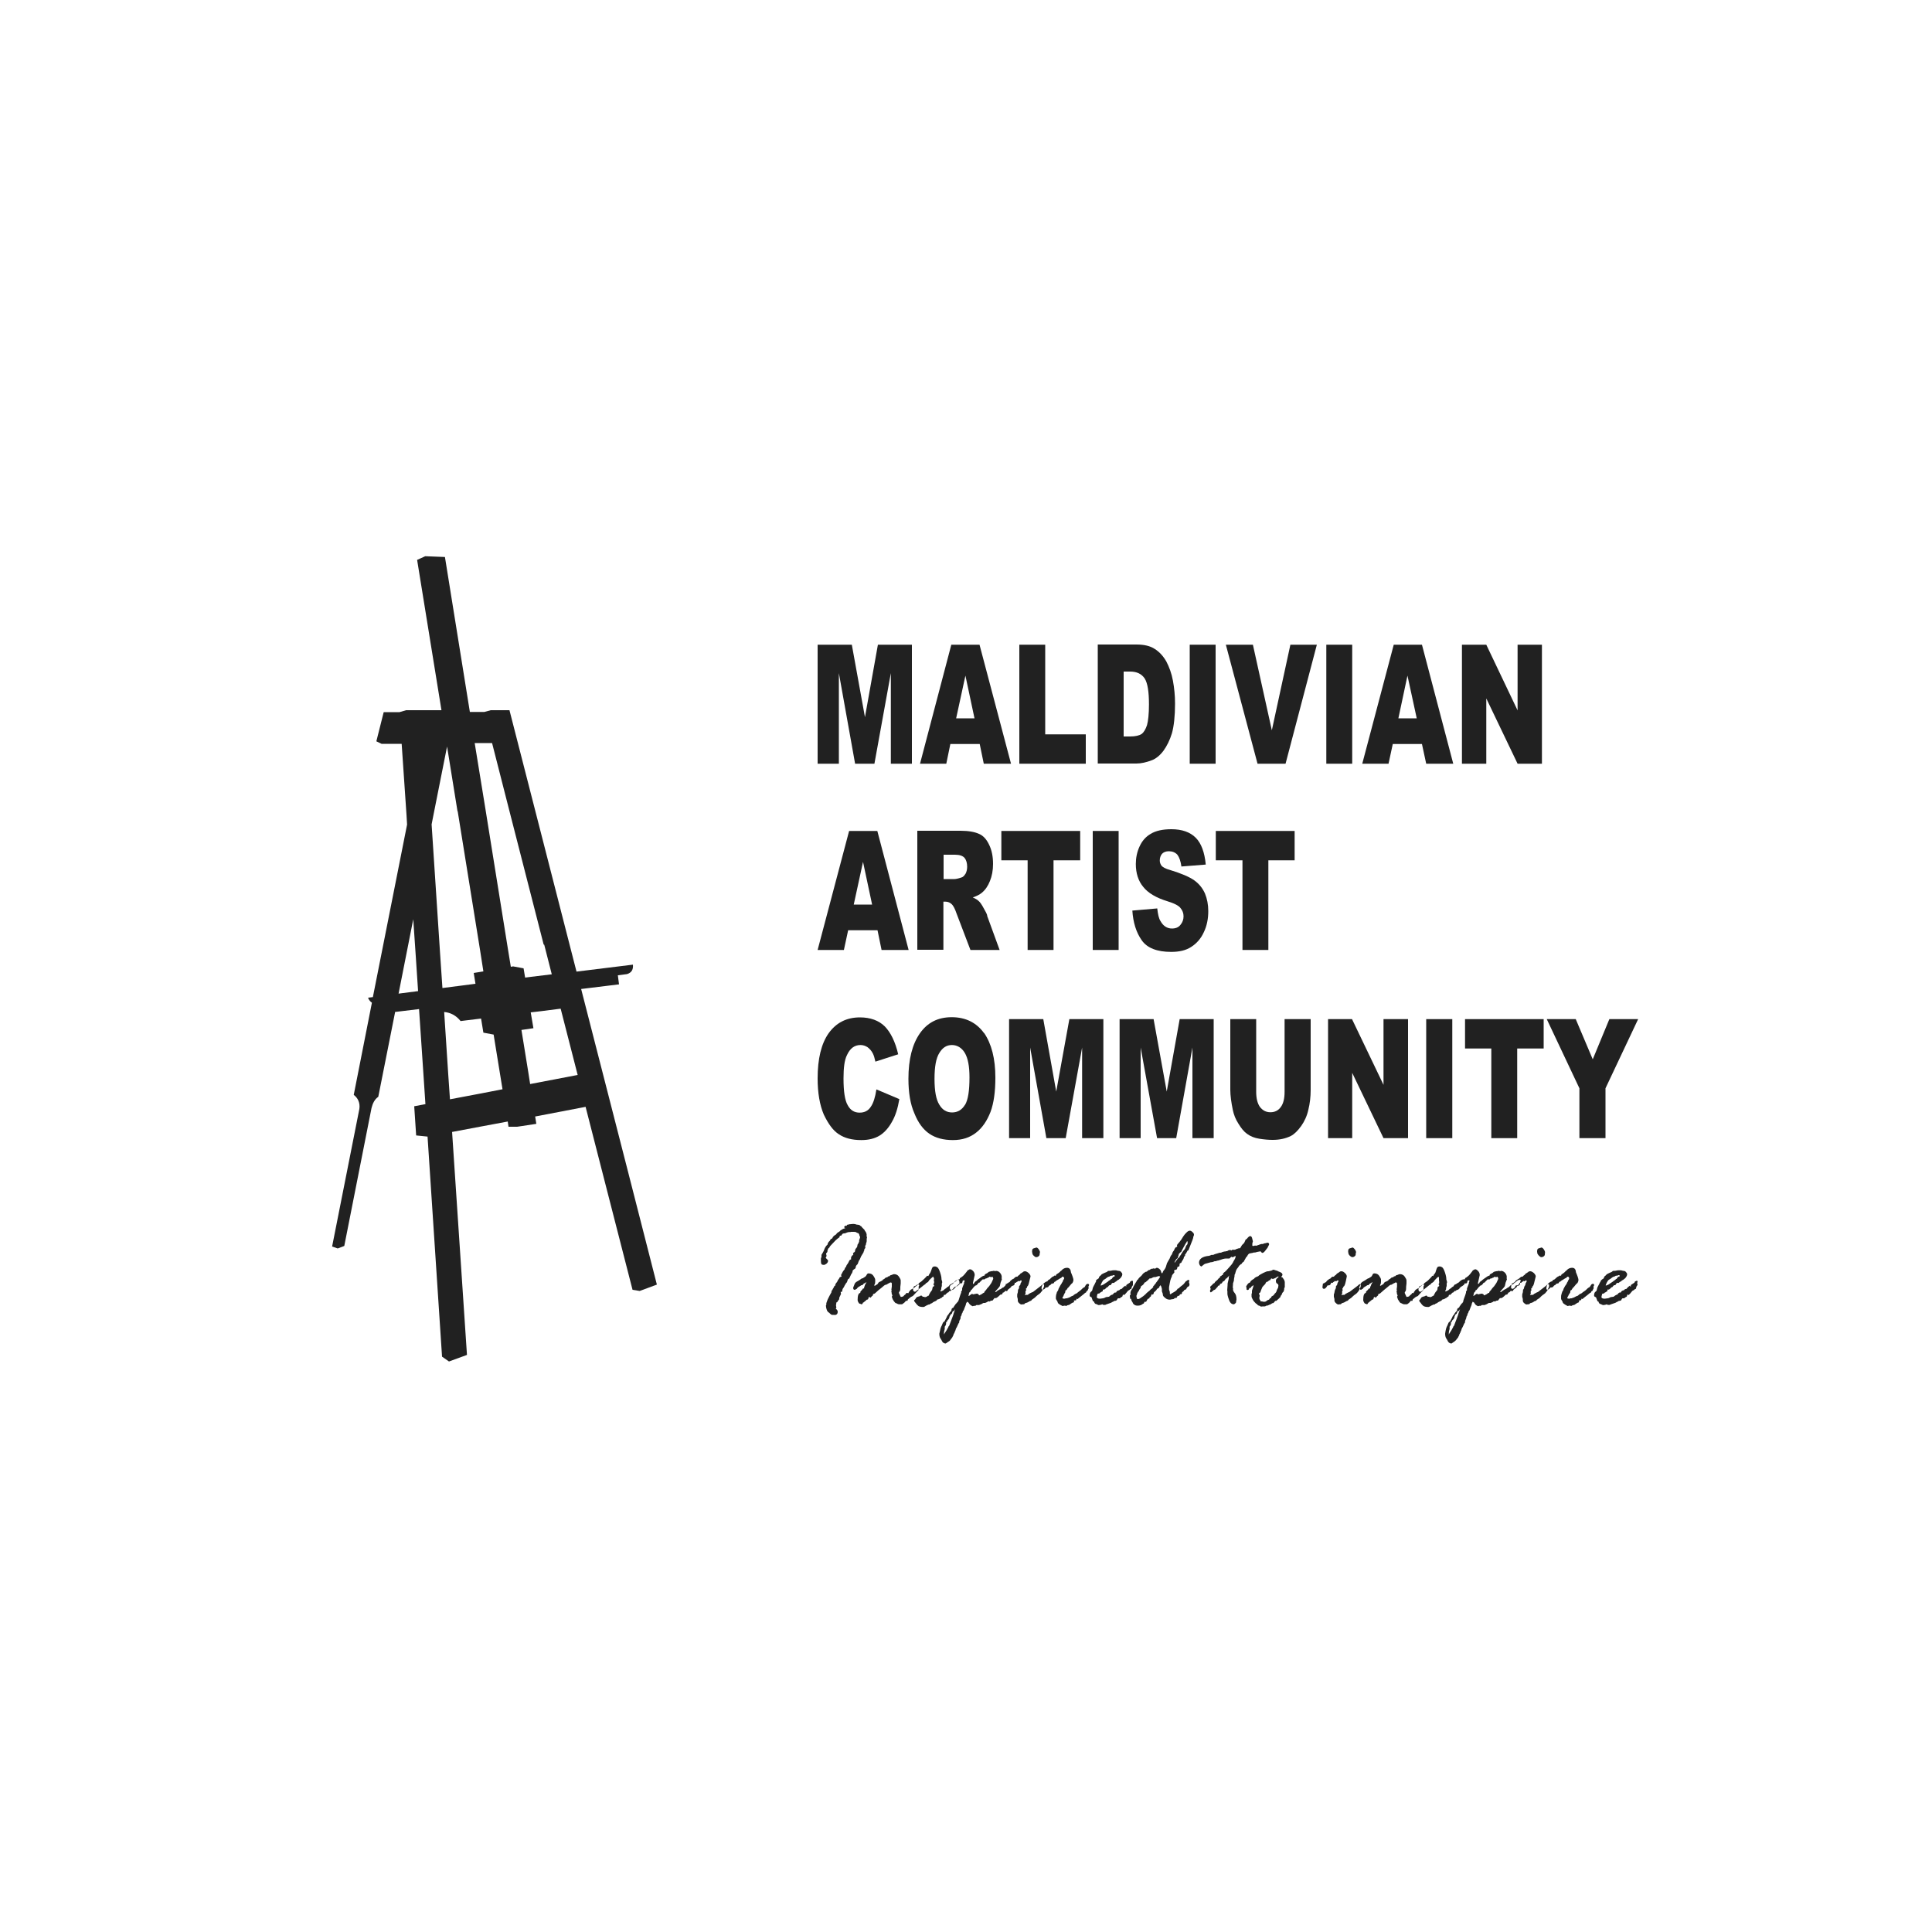 <?xml version="1.0" encoding="UTF-8"?>
<svg id="Layer_1" data-name="Layer 1" xmlns="http://www.w3.org/2000/svg" viewBox="0 0 100 100">
  <defs>
    <style>
      .cls-1 {
        fill-rule: evenodd;
      }

      .cls-1, .cls-2 {
        fill: #212121;
      }
    </style>
  </defs>
  <path class="cls-1" d="M23.69,41.99l1.16,7.2.17,1.09-.5.08.09.56-.77.1-.94.12-.12-1.77-.44-6.7.12-.61.68-3.42.54,3.35ZM28.17,48.9l.39,1.53-1.07.13-.31.04-.08-.48-.54-.1-.12.02-.16-.98-1.15-7.16-.56-3.44h.9l.86,3.37,1.81,7.06ZM25.87,55.52l.14.86-1.24.24-1.48.28-.09-1.3-.21-3.22c.33.03.62.18.85.47l.24-.03.82-.1.12.73.53.1.32,1.97ZM29.02,52.21l.88,3.43-2.46.47-.1-.64-.35-2.16.62-.09-.14-.82.52-.06,1.02-.13ZM20.44,52.38l1.25-.15.23,3.42.1,1.5-.58.11.1,1.51.59.06.75,11.39.36.25.93-.34-.77-11.54,1.54-.29,1.34-.25.04.27h.45s.99-.15.99-.15l-.06-.38,2.61-.5.99,3.86,1.44,5.61.37.06.89-.33-1.48-5.79-2.44-9.51,1.96-.24-.06-.47.47-.06c.27-.08.33-.27.31-.49l-2.92.36-.38-1.48-1.8-7.02-1.29-5.03h-.97l-.33.09h-.75l-1.29-8.02-1.02-.04-.42.19,1.26,7.78h-1.83l-.34.1h-.82l-.38,1.51.27.13h1.04l.25,3.67.03.51-1.77,8.93-.25.03c.04.11.11.2.2.26l-.94,4.77c.2.15.34.4.29.73l-1.41,7.12.29.1.34-.13,1.41-7.14c.06-.24.16-.45.35-.58l.87-4.38ZM20.63,51.43l.76-3.85.13,1.91.12,1.81-1.01.13Z"/>
  <polygon class="cls-1" points="80.06 52.75 81.56 52.75 82.44 54.83 83.3 52.75 84.79 52.75 83.1 56.33 83.1 58.91 81.75 58.91 81.75 56.33 80.06 52.75"/>
  <polygon class="cls-1" points="75.83 52.75 79.9 52.75 79.9 54.27 78.53 54.27 78.53 58.91 77.19 58.91 77.19 54.27 75.83 54.27 75.83 52.75"/>
  <rect class="cls-2" x="73.82" y="52.75" width="1.35" height="6.16"/>
  <polygon class="cls-1" points="68.74 52.75 69.98 52.75 71.61 56.15 71.61 52.75 72.88 52.75 72.88 58.91 71.61 58.91 69.99 55.53 69.99 58.91 68.74 58.91 68.74 52.75"/>
  <path class="cls-1" d="M66.5,52.75h1.34v3.66c0,.36-.04.71-.12,1.03-.07.32-.2.6-.37.84-.18.25-.35.42-.54.52-.27.13-.57.2-.94.2-.21,0-.44-.02-.69-.06-.25-.04-.45-.12-.63-.25-.17-.12-.31-.3-.45-.53-.15-.23-.24-.47-.29-.71-.08-.39-.13-.74-.13-1.04v-3.66h1.34v3.76c0,.33.06.59.19.78.14.18.31.28.55.28.22,0,.41-.09.54-.28.13-.18.19-.44.19-.78v-3.76Z"/>
  <polygon class="cls-1" points="57.95 52.75 59.71 52.75 60.39 56.5 61.06 52.75 62.82 52.75 62.82 58.91 61.72 58.91 61.72 54.22 60.88 58.91 59.89 58.91 59.04 54.22 59.04 58.91 57.95 58.91 57.95 52.75"/>
  <polygon class="cls-1" points="52.23 52.75 54 52.75 54.67 56.5 55.35 52.75 57.11 52.75 57.11 58.91 56.01 58.91 56.01 54.22 55.16 58.91 54.16 58.91 53.32 54.22 53.32 58.91 52.23 58.91 52.23 52.75"/>
  <path class="cls-1" d="M50.93,53.47c-.39-.54-.95-.82-1.67-.82s-1.26.28-1.65.84c-.39.56-.59,1.34-.59,2.35,0,.72.1,1.32.31,1.79.19.48.45.83.77,1.05.32.22.73.33,1.22.33s.88-.13,1.21-.39c.32-.25.56-.61.74-1.07.17-.46.25-1.05.25-1.77,0-.99-.2-1.75-.58-2.31ZM49.95,57.18c-.16.27-.39.4-.67.4s-.5-.13-.66-.4c-.17-.27-.25-.71-.25-1.34s.08-1.07.25-1.34c.17-.28.38-.41.65-.41s.51.14.67.41c.16.27.24.69.24,1.26,0,.69-.07,1.16-.23,1.43Z"/>
  <path class="cls-1" d="M45.37,56.39l1.18.5c-.08.47-.2.86-.38,1.17-.17.31-.38.55-.63.71-.26.16-.57.24-.96.24-.48,0-.86-.1-1.16-.3-.3-.19-.55-.54-.78-1.02-.21-.49-.32-1.12-.32-1.87,0-1.02.19-1.8.57-2.34.39-.54.92-.82,1.62-.82.54,0,.98.16,1.29.47.3.31.54.79.69,1.44l-1.18.38c-.04-.19-.08-.32-.13-.42-.07-.14-.17-.25-.28-.33-.11-.07-.23-.11-.36-.11-.31,0-.54.17-.7.52-.13.25-.18.66-.18,1.21,0,.68.07,1.14.22,1.39.14.26.35.38.61.38s.45-.1.58-.3c.14-.2.23-.5.29-.89Z"/>
  <polygon class="cls-1" points="62.93 43.01 67.01 43.01 67.01 44.53 65.65 44.53 65.65 49.17 64.31 49.17 64.31 44.53 62.93 44.53 62.93 43.01"/>
  <path class="cls-1" d="M58.63,47.13l1.27-.11c.03.3.08.52.17.66.14.25.34.38.59.38.19,0,.34-.06.44-.19.11-.13.16-.28.16-.44,0-.16-.05-.3-.15-.42-.09-.13-.32-.25-.68-.36-.59-.18-1.01-.43-1.26-.75-.25-.3-.38-.7-.38-1.18,0-.31.06-.62.19-.9.13-.29.32-.51.58-.66.26-.16.62-.24,1.07-.24.55,0,.97.15,1.26.44.29.29.46.76.52,1.39l-1.26.1c-.04-.28-.11-.48-.21-.61-.11-.12-.26-.18-.44-.18-.16,0-.28.05-.36.14-.07.09-.11.2-.11.34,0,.1.03.18.09.27.06.07.21.16.44.22.59.18,1.01.36,1.26.54.25.18.43.41.55.68.11.27.17.57.17.91,0,.39-.07.76-.23,1.09-.15.33-.37.58-.65.76-.27.18-.62.26-1.04.26-.73,0-1.25-.2-1.53-.61-.28-.4-.44-.91-.48-1.53Z"/>
  <rect class="cls-2" x="56.56" y="43.01" width="1.34" height="6.16"/>
  <polygon class="cls-1" points="51.83 43.01 55.91 43.01 55.91 44.53 54.53 44.53 54.53 49.17 53.19 49.17 53.19 44.53 51.83 44.53 51.83 43.01"/>
  <path class="cls-1" d="M51.1,47.38c-.03-.09-.09-.21-.19-.38-.09-.17-.17-.28-.21-.32-.07-.08-.19-.16-.35-.23.21-.07.36-.15.47-.24.19-.16.32-.36.42-.61.1-.25.16-.54.16-.88,0-.4-.07-.73-.21-1.01-.13-.27-.3-.46-.52-.55-.22-.1-.54-.16-.95-.16h-2.24v6.16h1.35v-2.49h.11c.13,0,.24.05.33.14.07.07.16.23.24.47l.72,1.89h1.51l-.65-1.78ZM49.97,45.23c-.06.1-.13.17-.21.19-.18.06-.3.08-.36.08h-.56v-1.26h.59c.24,0,.41.06.5.17.08.1.13.26.13.45,0,.14-.03.26-.08.36Z"/>
  <path class="cls-1" d="M45.42,43.01h-1.47l-1.63,6.16h1.36l.22-1.02h1.52l.21,1.02h1.4l-1.62-6.16ZM44.19,46.82l.48-2.21.47,2.21h-.95Z"/>
  <polygon class="cls-1" points="75.67 33.37 76.93 33.37 78.55 36.77 78.55 33.37 79.81 33.37 79.81 39.53 78.55 39.53 76.93 36.15 76.93 39.53 75.67 39.53 75.67 33.37"/>
  <path class="cls-1" d="M73.61,33.37h-1.47l-1.63,6.16h1.36l.22-1.02h1.51l.22,1.02h1.4l-1.62-6.16ZM72.38,37.18l.47-2.21.48,2.21h-.95Z"/>
  <rect class="cls-2" x="68.65" y="33.37" width="1.34" height="6.16"/>
  <polygon class="cls-1" points="63.45 33.37 64.85 33.37 65.83 37.8 66.79 33.37 68.16 33.37 66.54 39.53 65.09 39.53 63.45 33.37"/>
  <rect class="cls-2" x="61.58" y="33.37" width="1.34" height="6.16"/>
  <path class="cls-1" d="M60.71,35.23c-.07-.38-.19-.7-.34-.99-.16-.28-.36-.5-.6-.65-.24-.16-.56-.23-.95-.23h-2v6.16h2c.24,0,.51-.06.8-.17.21-.08.42-.25.6-.49.18-.25.33-.55.44-.91.1-.36.16-.88.16-1.53,0-.42-.04-.81-.11-1.19ZM59.37,37.53c-.07.21-.16.37-.28.46-.12.08-.32.13-.6.13h-.33v-3.36h.34c.34,0,.59.12.75.36.15.24.22.68.22,1.34,0,.49-.04.85-.1,1.07Z"/>
  <polygon class="cls-1" points="52.76 33.37 54.1 33.37 54.1 38.01 56.2 38.01 56.2 39.53 52.76 39.53 52.76 33.37"/>
  <path class="cls-1" d="M50.71,33.37h-1.47l-1.62,6.16h1.36l.21-1.02h1.52l.21,1.02h1.41l-1.63-6.16ZM49.49,37.18l.48-2.21.47,2.21h-.95Z"/>
  <polygon class="cls-1" points="42.32 33.37 44.09 33.37 44.77 37.12 45.44 33.37 47.2 33.37 47.2 39.53 46.11 39.53 46.11 34.84 45.26 39.53 44.26 39.53 43.42 34.84 43.42 39.53 42.32 39.53 42.32 33.37"/>
  <path class="cls-1" d="M48.85,69.08s.06-.09.16-.25l.03-.06s.04-.06.05-.09v-.02s.03-.02.04-.04l.17-.45c.02-.06.04-.11.05-.14,0-.03.04-.12.09-.26-.01,0-.02.02-.04.05s-.02.04-.03.04h-.05s-.02.04-.05.12v.02s-.06.02-.07.05l-.06.11v.04s-.03.09-.1.14c-.02.06-.04.09-.04.09h-.03v.06s0,.09-.03.12c-.03.04-.04.06-.04.06v.06s0,.06,0,.06c-.02.06-.04.13-.04.21v.09ZM50.34,67l.11-.02c.06-.01.09-.02.1-.02s.01,0,.03,0c.01,0,.02.01.04.02.02,0,.04.03.06.07.1-.04.16-.08.18-.1.02-.02.04-.03.05-.03,0,0,.01,0,.02,0,0-.01.01-.02.02-.04,0-.02.02-.04.04-.06.02-.02.06-.06.11-.14l.1-.11.11-.16s.05-.09.07-.15l.02-.04s.01-.04.01-.04c0-.02-.01-.05-.04-.1l-.08.03h0s-.04-.03-.06-.03c-.01,0-.02,0-.03.02-.01.01-.03.02-.05.03-.02,0-.04.01-.05.02-.02.02-.04.02-.06.02-.02,0-.05.02-.08.05h-.04s-.02,0-.02,0h-.04s-.07.07-.09.09c-.02.01-.04.04-.07.08h-.04s-.03.02-.05.07c-.02.01-.04.03-.06.06l-.08.03s-.04.05-.06.06l-.12.15s-.02.01-.02.02c-.01,0-.02,0-.03,0v.06s0,0,0,0c-.05.03-.09.07-.09.14l-.02.08s0,.02.02.02c0,0,.02-.01.03-.02s.04-.04.08-.06c.04-.03.06-.04.08-.04ZM49.58,67.36l.03-.04s.02-.04.02-.06l.07-.22c.03-.07.04-.12.05-.13v-.06s.05-.07.05-.07v-.09c.02-.06.05-.15.1-.26v-.05s.03-.07.03-.07h0s0-.04-.02-.04h-.02s-.06.01-.06.02l-.02.09s-.02.05-.06.05c0,0-.01,0-.03,0-.02,0-.03-.01-.04-.01-.01.02-.02.06-.05.09-.02.01-.06.03-.1.07h-.03s-.06.07-.1.1v.02s-.08.07-.14.07c-.07,0-.1-.05-.1-.14,0-.06.02-.1.09-.14.06-.03.09-.06.1-.08.02-.02.06-.06.14-.1l.03-.04s.03-.03.04-.03l.06-.02s.02-.01.06-.01v-.05s.02-.02.07-.04c.01-.01.04-.04.09-.07.04-.04.12-.12.23-.27,0-.02.02-.04.05-.04.02-.01.04-.03.06-.04h.06s.06.02.12.08c.06.06.09.13.09.22l-.09.4v.03s0,.02,0,.02c0,0,0,.01.01.01.01,0,.02-.02.06-.05.01-.04.04-.07.07-.09.04-.02.07-.04.09-.07.02-.02.04-.04.08-.06.03-.02.07-.05.12-.09.06-.04.1-.07.15-.07l.03-.02v-.04s.09-.06.14-.08l.07-.06c.09-.03.16-.04.2-.04.02,0,.04,0,.06-.02l.07.03s.02,0,.02-.02c0,0,0,0,.01,0,.09,0,.16.03.22.1.06.07.09.14.09.22,0,0,0,.01,0,.02,0,.02-.01.03-.01.04l.02.05h0s-.07.18-.07.18c0,.02-.02.08-.04.18-.04.06-.09.12-.14.17-.06.06-.09.1-.1.13,0,.01.01.01.02.01.02,0,.05-.02.08-.06l.15-.09h.02s.06-.04.09-.06c.03-.03.06-.04.08-.04.01-.02.03-.04.06-.06l.03-.04s.03,0,.04-.02c.02-.02.04-.02.06-.03.02,0,.04-.02.06-.05.02-.02.04-.04.06-.05.01,0,.02-.01.03-.02.07-.07.12-.1.16-.11h.04s.01-.02.01-.02c.02,0,.04.02.06.06l-.04.06v.07s0,.05-.02.08c-.03.03-.06.05-.09.05-.04.01-.06.03-.07.05,0,.02-.04.05-.09.09-.06.04-.09.07-.1.1-.01.03-.02.04-.05.04l-.06-.02c-.05.06-.08.09-.1.09h-.03s-.04.09-.04.09c-.02,0-.04.01-.06.02h-.03c-.12.12-.2.18-.24.18h-.06s-.02,0-.03.03c-.02.02-.03.04-.04.05-.01.01-.02.02-.04.05h-.07s-.04.02-.09.05t0,0l-.04-.02h0s-.05.02-.09.05l-.09.04s0,0,0,0h-.07s-.03,0-.06.02l-.02.02s-.03.01-.07.03l-.1.04s-.02,0-.02,0h-.06s-.05,0-.05,0c-.01,0-.03.01-.05.04,0,0,0,0-.01,0s-.01,0-.03,0h-.04l-.07.02s-.04-.02-.09-.05c-.04-.03-.07-.06-.09-.09l-.03-.05s-.05-.02-.06-.04h-.02s-.01.04-.03.06c-.01.02-.02.03-.02.04,0,.03-.01.06-.03.11-.02.04-.05.12-.09.23l-.04.05s-.01.02-.01.03c0,.02-.01.06-.05.1,0,.06-.02.1-.06.16v.03s0,.04,0,.04c0,.01-.02.06-.07.15v.07s-.04.04-.07.12c-.03.08-.07.15-.1.2l-.03.1-.03.06-.02.06s-.01.02-.02.02v.03s-.02.01-.02.01c0,.03-.02.09-.06.15,0,.01-.01.02-.03.05-.02.02-.04.05-.07.09-.02.04-.06.08-.12.11l-.13.09c-.1,0-.17-.06-.21-.16,0-.01-.02-.04-.06-.1-.04-.06-.06-.14-.06-.25l.03-.13c.02-.11.04-.18.06-.22l.04-.08s.01-.03.02-.05c0-.02.02-.04.03-.07.01-.03.04-.06.09-.09.03-.06.06-.12.09-.17l.04-.09s.02-.05.06-.08c.02-.04.05-.08.08-.12.03-.04.06-.06.07-.07,0,0,.02-.03.02-.08.01-.04.02-.07.06-.08.03-.01.04-.02.05-.04l.03-.06s.04-.04.06-.08c.02-.03.04-.06.07-.07.02-.05.05-.07.07-.07ZM48.05,66.05l.04-.08s.02-.04.04-.06c.02-.02.04-.07.07-.15.02-.08.05-.14.07-.17.03-.03.07-.04.12-.04.03,0,.07.01.12.04.05.03.1.12.15.27.05.15.07.26.07.32,0,.03,0,.06.02.1.01.04.02.07.02.09-.01.04-.02.06-.02.06v.13s-.03.1-.03.1v.07s-.04.07-.04.08,0,.02.01.04c.1-.04.16-.07.18-.1.02-.02.04-.04.06-.05.02,0,.05-.03.1-.08l.06-.03s.04-.05.06-.07c.01-.02.03-.04.05-.04.02,0,.04-.02.07-.04.02-.02.07-.04.12-.07l.03-.04s.07-.06.11-.08c.04-.02.07-.03.07-.03.01,0,.02.02.04.06.02.04.02.07.02.11s-.02.07-.06.1c-.04.04-.07.06-.09.08-.01.01-.04.03-.1.04,0,0-.04.04-.1.12l-.07.04-.03.04s-.03.02-.08.02c0,0,0,.01-.02.03,0,.02-.02.04-.06.04-.08.07-.12.11-.12.12h-.07s-.02.07-.03.09c-.05.01-.07.03-.08.06,0,0-.02,0-.04.01h0s-.1.07-.14.07l-.07.02-.02.04s-.02.02-.07.04c-.06.02-.09.04-.12.06l-.05.04c-.07.02-.1.04-.12.07h-.04s-.07.02-.14.06c-.06.04-.11.07-.15.07-.12,0-.2-.02-.25-.05-.04-.03-.08-.07-.11-.11-.03-.04-.06-.08-.08-.1-.02-.03-.04-.05-.04-.07,0-.01.01-.03.03-.04.02-.01.04-.04.07-.09.02-.05.08-.07.17-.09,0,0,.02,0,.04-.02s.05-.02.07-.02.04.02.07.06c0,0,0,0,.01,0h.05s.04.02.05.02c.05,0,.1-.02.16-.07h.01s.02,0,.02,0c0,0,.02-.02.03-.06l.06-.11.1-.14v-.03s0-.02.02-.06v-.04s.01-.03.04-.04c.02,0,.04-.02.04-.04v-.02s-.04-.04-.04-.06l.04-.06v-.07s0-.02,0-.02c-.01-.02-.02-.04-.02-.05l.02-.07s0-.02-.02-.06c-.01-.04-.02-.06-.03-.06-.01,0-.05.03-.12.1-.07.06-.1.1-.12.14-.01.02-.04.05-.08.07-.04.02-.07.04-.08.07-.02.02-.04.04-.06.04l-.21.17-.23.17s-.02.02-.03.02c-.07,0-.11-.04-.11-.12,0-.03.01-.08.04-.15.02-.01.02-.01.04-.02t0-.01h0,.02s0,.01,0,.01c.08-.06.13-.09.15-.09.02,0,.04-.03.06-.07l.13-.09s.08-.07.15-.14c.07-.07.12-.12.14-.15ZM46.98,66.93h.04s0,0,.01,0c0-.04.01-.07.05-.09.01-.04.04-.07.07-.09.04-.02.1-.06.18-.1l.07-.07.04-.02.02-.03s.05-.04.07-.04c.03,0,.05.01.05.04l-.03.06v.1s0,.07-.02.1c-.03.02-.07.07-.12.12l-.16.17-.08.04s-.04.02-.06.04l-.12.1s-.01.06-.03.07h-.07s-.06.09-.13.13l-.04.03s-.02.02-.04.02h-.09s-.06,0-.06,0c-.02,0-.04-.01-.07-.02-.02-.02-.06-.03-.09-.04-.02,0-.06-.04-.11-.11-.04-.07-.07-.11-.07-.14,0,0,0-.02-.02-.04,0-.02-.01-.04-.01-.04,0,0,0-.02.03-.06h0s0-.03-.02-.05c-.01-.02-.02-.06-.02-.09,0-.02,0-.04-.02-.07.02-.01.02-.02.02-.04,0,0,0-.02-.01-.04,0-.01,0-.02,0-.03l.02-.15v-.08s0-.07,0-.07c0-.04-.02-.06-.06-.06-.02,0-.04,0-.06.03h-.02c-.06.03-.09.06-.12.07-.02.02-.04.02-.07.02-.01.01-.04.02-.07.04l-.02.02s-.02.02-.05.04c0,0-.04.04-.12.1-.08.06-.15.12-.21.18-.06.06-.1.09-.14.09-.02,0-.04.03-.04.08,0,0-.02.02-.06.05,0,0-.02.02-.06.07-.04-.02-.06-.04-.06-.04-.03,0-.05.03-.06.1-.01.03-.04.04-.1.05,0,0-.01.02-.02.05h-.01s-.03.01-.03.01c0,0-.02.01-.04.04-.02.02-.04.04-.07.04-.02.06-.05.09-.07.09,0,0-.02,0-.04-.01-.01-.01-.03-.02-.06-.02-.02,0-.05-.03-.07-.07-.03-.05-.04-.09-.04-.12,0-.23.04-.36.14-.37h0v-.04s.01-.04.03-.06c.02-.01.05-.04.07-.07.02-.04.04-.06.05-.06h.04s.01-.02.01-.07c0-.01,0-.02.02-.04,0,0,.01-.02.01-.04,0-.02.02-.05.05-.1.02-.04.04-.07.04-.08h0c-.06.04-.09.06-.12.07-.02,0-.05.04-.09.09h-.05c-.09.06-.14.09-.16.1-.02,0-.04.03-.07.07,0,.01,0,.02-.02.02-.01,0-.04.02-.08.05h-.02c-.06,0-.08-.04-.08-.11l.07-.18c.02-.06.06-.1.13-.14.07-.04.13-.07.18-.11.04-.04.09-.06.14-.06l.02-.03c.07-.03.12-.07.15-.13s.06-.09.1-.09c.12,0,.2.04.26.13.06.09.09.15.09.2v.08s0,.07-.01.12c-.02.04-.04.07-.04.09,0,.01.01.02.03.02.01,0,.03-.01.05-.03.02-.01.05-.03.07-.04.02-.02.04-.03.04-.04.02-.05.06-.09.11-.1.05-.02.08-.04.09-.05l.04-.02.02-.04c.06-.02.09-.05.11-.07.02-.02.04-.04.07-.04.03,0,.07-.02.1-.06h.05s.04-.04.04-.04c0,0,.01-.01.04-.02.02,0,.05-.01.09-.03.04-.02.07-.02.08-.02.1,0,.19.04.25.13.06.09.09.15.09.2v.06s0,.09,0,.09h0s-.02.18-.02.18v.06c0,.1-.01.17-.06.2,0,0-.01.02-.01.03v.03l.06.13s.03.07.04.07l.1-.02s.06-.03.07-.07c.02,0,.04-.03.09-.07.01-.04.03-.05.06-.05ZM43.69,63.52l.02-.04s.04-.04.07-.04c0,0,.02,0,.05.01,0,0,0-.01,0-.02,0-.02.01-.04.04-.04h.01s.03,0,.07-.02l.21-.02c.06,0,.12.01.2.04h.04l.09.02s.06.06.08.06c.01,0,.02.01.02.02.01.02.04.05.07.08l.09.09v.02s.05.07.07.1c.02.04.04.09.04.17l-.02.04s.04.02.04.02l-.02.12v.09s0,.07-.02.1c-.01.03-.02.06-.02.1,0,0-.01.03-.04.07h0s.01.09.01.09c0,.01,0,.02-.02.04-.02.02-.03.03-.03.04,0,.04-.01.08-.03.1,0,.04-.03.1-.08.17-.05.07-.07.12-.09.17-.01.04-.04.1-.09.17-.02.06-.03.09-.04.11,0,.02-.02.06-.06.09-.04.04-.06.08-.06.14-.01.04-.04.07-.09.09l-.07.07v.04s-.02.09-.07.14l-.1.21s-.05.06-.08.06v.02c-.02.06-.03.1-.04.12-.01.02-.03.04-.05.06-.01.02-.03.05-.04.07-.02.02-.03.05-.05.09-.02.04-.04.08-.07.11l-.03.07v.02c0,.06-.02.09-.06.09,0,0-.02,0-.03,0h0s.02.07.02.1c0,.01-.03.07-.09.2v.04s-.01.05-.01.05c-.03.04-.06.07-.07.09,0,.02-.02.04-.04.06-.02,0-.04.01-.04.02v.02s.01.01.01.01l-.02.1.02.12s-.01.02-.03.06c.07.05.1.1.1.16,0,.09-.04.14-.11.16h-.08c-.07,0-.12,0-.15-.02-.03-.02-.07-.06-.11-.1l-.04-.02s-.02-.02-.03-.04l-.03-.04s-.06-.14-.06-.26c0-.01,0-.02.02-.04v-.02s0-.06,0-.06c0-.01.02-.07.07-.2l.09-.18c.05-.1.09-.16.1-.18,0-.03.01-.07.03-.12h.02s.02-.07.05-.1c.02-.04.04-.07.06-.12.03,0,.04-.01.04-.02s0-.01,0-.02h0s.02-.08.05-.11.05-.06.07-.1c.01-.04.03-.07.05-.09s.04-.05.06-.1c.01-.02.03-.02.06-.03.02-.01.04-.02.04-.03,0,0-.01-.02-.03-.06.06-.13.12-.23.18-.29.01-.02.02-.04.02-.06.01-.03.02-.05.05-.06.02-.07.05-.13.09-.17.03-.05.06-.1.08-.15.03-.06.06-.08.1-.08v-.02s0-.07,0-.07c0,0,0-.02.02-.06.02-.04.04-.06.05-.06.01,0,.03-.02.05-.05l-.02-.05s.02-.02.02-.03c0-.01.01-.02.02-.02.05-.02.07-.06.07-.09,0,0,0-.02,0-.04h0s.02-.06.06-.1c.04-.04.06-.09.06-.15,0-.02.02-.06.04-.08.02-.02.03-.04.03-.06,0-.01,0-.03.02-.05v-.07c.02-.06.05-.12.05-.17,0,0,0-.01-.02-.03-.01-.02-.02-.04-.02-.07,0-.01,0-.02-.03-.05v-.03c-.07-.02-.12-.04-.14-.06-.02-.02-.07-.02-.15-.02h-.06s-.05,0-.05,0c-.01,0-.02.01-.03.01h-.04s-.09,0-.15.03c-.06.03-.1.04-.13.04-.06,0-.1.02-.12.06-.02.04-.04.06-.06.06h-.03s0-.01,0-.01c-.02,0-.03.03-.04.09h0c-.08.06-.14.1-.19.15l-.2.21c-.07.07-.11.12-.12.14,0,.02-.02.05-.06.07-.03.06-.05.1-.05.12,0,.06-.01.09-.04.11-.02.02-.03.04-.03.05,0,0,0,.02,0,.02,0,0,.01.03.02.07v.02s0,.04-.02.06c-.01.02-.02.03-.02.04s.02.03.06.07c.04.04.06.06.06.08,0,.06-.02.1-.07.15-.05.04-.1.07-.15.07-.05,0-.09-.01-.11-.03-.03-.02-.04-.09-.04-.21v-.09s.03-.09.03-.09v-.1s.02-.04.06-.1c.04-.07.06-.11.07-.14.04-.12.1-.22.17-.28.02-.01.02-.02.02-.04,0-.03.01-.06.04-.09,0,0,.01-.02.04-.05.03-.02.05-.05.06-.08,0-.02.02-.04.06-.05.03-.01.05-.04.07-.09.04-.06.1-.1.17-.14.03-.06.07-.09.11-.11l.09-.06.02-.03s.02-.02.05-.03c.02-.01.04-.02.06-.04.06-.03.1-.04.12-.04h.02Z"/>
  <path class="cls-1" d="M59.74,66.53l.02-.04s.06-.04.07-.09c.01-.01.06-.07.12-.16.07-.1.1-.15.1-.16-.02-.02-.04-.03-.07-.03,0,0-.01,0-.04.01-.02,0-.04.01-.06.02-.02,0-.04.01-.07.02h-.08s-.07.02-.15.07h-.07s-.04.02-.07.07l-.15.13h-.02s-.05.02-.06.08c-.04.04-.07.08-.1.09-.03.02-.06.04-.07.08v.04c-.06.07-.09.12-.09.15-.04.04-.07.09-.09.14-.01.05-.02.09-.04.12,0,.03.01.07.02.11,0,.04.02.06.06.06.06,0,.12-.04.2-.1,0,0,.02-.02.06-.04.03-.02.07-.06.13-.11.05-.06.08-.08.09-.09.02-.02.04-.03.04-.03l.02-.02s.01-.02.03-.02c.02-.01.04-.04.07-.07.03-.03.05-.05.07-.06.02,0,.02-.01.03-.02,0-.01.02-.02.03-.04.02,0,.02-.02.02-.03v-.04s.04-.03.04-.03ZM60.82,65.27l-.03.09s.05-.03.07-.08c.07-.09.11-.15.13-.17.03,0,.05-.02.06-.06.01-.03.04-.07.07-.1,0-.01.02-.04.05-.09.03-.04.05-.07.06-.09.01-.02.03-.04.06-.07.03-.03.06-.08.08-.15.02-.07.05-.11.07-.12.02-.02.03-.05.03-.09,0-.06,0-.09-.01-.09-.02,0-.04.01-.04.04-.01.02-.03.05-.06.09l-.1.18c-.04.07-.07.13-.09.17-.01.04-.02.06-.04.07-.02.01-.04.03-.07.06l-.04.04s-.02.06-.02.09l-.02.02v.06s-.02.05-.05.07c-.03.02-.05.03-.05.04l-.04.07ZM58.5,67.23l-.02-.15s0-.04.02-.06c.01,0,.02,0,.03-.01l-.02-.06c0-.07.02-.14.06-.19.04-.05.06-.09.07-.1,0-.02.03-.08.09-.18.06-.1.1-.17.12-.2l.02-.04h.02c.05-.09.12-.15.2-.22.03-.05.07-.09.1-.12.04-.02.07-.05.09-.06.01-.01.04-.02.07-.02h.01c.06-.07.11-.09.15-.09.01-.02.04-.03.09-.06h.04s.02,0,.04-.01c.01,0,.02-.01.04-.01,0,0,.03.01.07.02.03-.03.06-.05.08-.05.04,0,.09.02.13.05.05.04.07.07.09.12.01.05.02.07.03.09.01,0,.02.02.02.03.02,0,.04-.04.07-.12l.04-.05c.06-.07.1-.16.12-.25,0,0,.01-.02.02-.06,0-.03.03-.08.07-.15.06-.09.1-.17.13-.26l.04-.06s.04-.04.04-.06c0-.02,0-.04.02-.06,0-.02.02-.04.03-.06.02-.02.02-.04.04-.05,0,0,.02-.04.04-.09.02-.04.04-.07.06-.08.02,0,.05-.02.07-.04v-.02s-.01-.04-.01-.04c0-.02.03-.07.09-.13.06-.06.09-.12.12-.15.02-.04.07-.1.12-.19.06-.08.1-.14.12-.15l.07-.07s.07-.07.14-.07c.05,0,.09.02.14.07.06.05.08.09.08.14,0,.02-.01.06-.04.12v.04s-.02.07-.04.12c-.02.04-.03.08-.04.1l-.17.43s-.04.01-.04.01c-.06.12-.1.18-.13.2v.06s-.02.04-.04.05h-.01c-.02.09-.04.14-.07.18-.03.04-.05.07-.06.1-.01.04-.04.06-.07.06-.02,0-.04.04-.04.12,0,.04-.02.06-.06.06-.03,0-.05.02-.06.08,0,.06-.04.09-.12.09-.02.01-.04.03-.04.04l.02.08s-.04.06-.12.15l-.02.08s-.07.12-.1.32l-.04.22v.09s0,.04,0,.04l.04.12v.07s0,.05.03.05c.01,0,.04-.02.09-.06l.04-.02c.13-.07.21-.13.24-.2,0,0,.02-.01.04-.02.02,0,.04-.02.05-.03.01-.02.02-.02.02-.03.12-.09.21-.16.25-.22.04-.06.07-.1.11-.11l.02-.02s.04-.03.06-.03c.04,0,.06.01.06.03l-.02.09c.02.06.03.09.03.1,0,.07-.03.12-.1.14-.02.02-.05.06-.06.09-.02.04-.05.06-.1.06-.03.05-.06.09-.09.1-.03.02-.04.04-.04.05v.03s-.03.04-.04.05h-.06s-.02.05-.06.09c-.01-.01-.02-.01-.02-.01-.03,0-.06.01-.07.05-.02.04-.03.06-.04.06h-.07s-.03.02-.05.04c-.02.02-.06.03-.12.03l-.09.02c-.09,0-.18-.02-.25-.09-.08-.06-.12-.11-.12-.16,0-.05-.02-.11-.05-.18v-.12c-.03-.14-.06-.2-.09-.2v.04s-.03.01-.03.01c-.01.06-.04.1-.06.1-.01,0-.02.01-.04.03h-.02s-.02.03-.04.06c-.01.03-.06.07-.13.13-.02.08-.05.12-.06.12l-.04-.02h-.01s-.02.02-.04.07c-.01.05-.03.07-.06.07-.01,0-.02.01-.02.04,0,.02-.02.04-.06.05-.03,0-.06.04-.08.09-.02.05-.04.07-.04.07s-.01,0-.02,0h-.06s-.02.06-.04.09c-.02,0-.04.01-.05.02-.07.06-.15.09-.26.09-.07,0-.13-.01-.18-.05-.04-.03-.07-.06-.07-.08-.01-.02-.02-.05-.05-.09-.02-.04-.04-.07-.04-.13ZM57.38,66.08l-.04.02s-.03.02-.07.05c-.04.04-.08.06-.12.08-.04.02-.08.07-.12.15-.04.09-.06.13-.06.14s0,.02.02.02l.1-.04s.07-.04.11-.07c.04-.03.09-.06.15-.1l.02-.02s.02-.02.06-.04c.04-.02.06-.04.08-.07h.03c.04-.07.07-.1.1-.12.04,0,.06-.02.06-.04,0-.02-.02-.04-.06-.04-.02,0-.04.01-.07.03h-.07s-.03.01-.07.04l-.06.02ZM56.73,66.27l.07-.06s.07-.03.08-.07c0-.05.04-.09.1-.13l.04-.05s.12-.07.26-.12c.04-.02.06-.04.07-.06,0,0,0,0,.01,0h.05s.06,0,.1-.01c.04-.01.08-.02.12-.02h.13s.02,0,.05.01c.03.01.06.02.1.02.04,0,.09.02.12.06.04.04.06.08.06.12,0,.06-.04.13-.1.2-.06.06-.12.1-.16.11-.03.04-.06.06-.08.07-.02,0-.04.02-.06.04-.02.02-.04.03-.05.03,0,0-.01,0-.02-.01,0,0-.01,0-.02,0-.03,0-.07.04-.11.12h-.06s-.06.04-.07.07c-.01.02-.03.04-.07.04-.07.08-.13.12-.15.12,0,0-.02,0-.04-.01-.02.02-.02.04-.02.07s-.02.04-.05.04l-.04.04h-.03s-.06.06-.06.06c-.03,0-.07,0-.1.03,0,.02-.01.06-.02.09,0,.04-.01.06-.01.06,0,.06.06.09.17.09l.15-.02s.07-.01.11-.04c.03-.02.07-.03.11-.03.01,0,.03,0,.06-.01h.03s.04-.04.08-.07c.04-.02.07-.04.1-.04l.03-.02s.02-.04.04-.05l.02-.02s.03-.02.04-.02h.06c.02-.06.06-.09.1-.1.04-.01.07-.02.09-.04.01-.02.03-.04.06-.04.02,0,.05-.01.07-.04.02-.02.04-.05.07-.07.03-.02.06-.04.06-.05.01,0,.02-.01.03-.01.01,0,.02,0,.02.02s0,.03.01.03c.01,0,.01,0,.01-.01,0-.01,0-.02,0-.03v-.02s.02-.05.05-.06l.14-.09s.02-.07.04-.07c.02,0,.04-.01.04-.02.01,0,.02-.01.04-.01.02,0,.04.01.04.04v.09s0,.08,0,.08c0,.01,0,.03-.02.05-.02.02-.04.06-.05.1,0,.04-.02.07-.04.07h-.02s-.07.07-.09.07c-.02,0-.04.02-.05.04l-.1.12s-.04.04-.06.06c-.01.02-.02.02-.03.02l-.02-.02s0,0-.01,0c-.02,0-.04.01-.04.04,0,.02-.01.05-.03.07-.06.02-.1.06-.12.08h-.02s-.06,0-.06,0c-.02,0-.04.02-.06.06-.01.04-.04.06-.09.07-.05,0-.09.02-.1.04,0,0-.01,0-.03.01-.01,0-.04.02-.09.05l-.26.09s-.04.02-.04.02h-.09s-.02,0-.04-.01c-.01-.02-.02-.02-.02-.02l-.06.02s-.08.02-.12.02c-.02,0-.04,0-.07-.02-.02-.01-.04-.02-.06-.03-.06,0-.1-.04-.13-.14h-.04s-.04-.07-.08-.21c-.01-.01-.04-.02-.06-.03-.02-.01-.04-.03-.04-.06,0-.09.02-.16.06-.19.04-.03.06-.06.07-.07l.04-.16s.02-.02.03-.06l.07-.13s.02-.06.06-.11ZM54.61,66.03h.04s.02-.06.02-.06c.1-.06.18-.12.22-.17,0,0,.01-.01.02-.02.02,0,.03-.02.05-.04.07-.08.17-.12.27-.12.12,0,.19.08.2.23l.02.05s.04.09.07.18c.03.09.04.14.04.16,0,.06-.02.12-.05.17-.03.01-.1.09-.21.23l-.03.02s-.04.07-.07.11c-.04.02-.06.03-.06.05v.06s0,.01-.01.02c-.01.01-.02.04-.04.07l-.02.04s-.01.02-.02.05c0,.02-.02.05-.04.07-.01.02-.02.04-.02.05,0,.03.04.04.12.04,0,0,.02,0,.05-.02h.04s.01,0,.03,0c.02-.01.04-.02.08-.03.03-.01.06-.02.09-.04.02-.02.06-.03.09-.05.04,0,.07-.03.1-.06.04-.03.07-.05.1-.06.04-.01.06-.03.09-.06.03-.02.06-.05.09-.07.04-.02.09-.07.17-.15.05-.04.09-.06.1-.06,0,0,.02-.03.05-.09.04-.06.07-.08.11-.08.04,0,.07.02.07.06,0,.02-.01.04-.03.07v.07s.01.01.01.02,0,.02-.02.04c-.01.02-.02.04-.03.07,0,.02-.02.04-.06.05-.01.04-.02.07-.05.08-.02,0-.04.02-.08.06-.04.03-.09.07-.15.12-.07.05-.11.09-.14.11-.02.02-.04.04-.05.04,0,0-.01,0-.02-.01-.01,0-.02-.01-.02-.01-.01,0-.02.02-.02.04v.03s-.06.02-.06.02h-.02s-.01,0-.01,0c-.02,0-.04.01-.04.03l.02.03h0s-.02.05-.06.05c-.02,0-.09.04-.2.12l-.09.02-.07.04s-.04-.02-.04-.02h-.05s-.09.02-.09.02c0,0-.04-.02-.12-.06-.07-.04-.12-.08-.13-.12-.01-.04-.03-.09-.06-.12-.02-.04-.04-.07-.04-.09,0-.1.01-.17.02-.21.02-.05.03-.08.03-.1,0-.02.02-.04.04-.07.02-.02.04-.06.05-.12.06-.12.1-.19.12-.22.02-.02.04-.06.06-.1l.04-.06s0-.02.01-.05c.01-.02.02-.04.03-.05.02-.02.03-.04.03-.06,0-.06-.03-.09-.09-.09,0,0-.02,0-.03.03-.01.02-.04.04-.09.06-.04.02-.07.04-.08.05-.01.01-.04.02-.07.04-.04.02-.07.04-.09.07l-.05.02s-.03.06-.04.07c-.01,0-.05.01-.12.03,0,0-.01.01-.03.04-.02.02-.04.04-.07.04-.02.02-.05.05-.07.09,0,0-.02,0-.06.02h-.06s-.04.05-.06.07c-.02.02-.06.04-.11.04-.03,0-.05-.02-.05-.07,0-.1.04-.18.11-.25.07-.06.12-.09.15-.1.04,0,.06-.01.06-.04.01-.02.03-.04.06-.05.03-.01.07-.04.11-.09.04-.04.09-.08.14-.09l.04-.04ZM52.09,66.46l.05-.04h.02s.03-.02.06-.05h.03c.04-.07.08-.11.11-.12l.05-.04s.02-.02.04-.02c.02,0,.04-.02.07-.06.04-.03.07-.05.09-.05s.04,0,.05,0c.01-.02.04-.05.07-.07.04-.02.07-.06.09-.09l.04-.02s.06-.04.09-.06c.03-.03.06-.04.1-.04.06,0,.12.03.19.09.06.06.1.12.1.18l-.06.24c-.04.18-.07.27-.12.28v.06s-.06.04-.06.06l.02.07s-.01.02-.04.04c0,0,0,0,0,.02v.13s-.01.04-.04.06c0,0,.01.01.02.01.01-.01.04-.02.09-.02h.05s.07-.06.07-.06c.01,0,.03-.01.06-.03.03-.01.07-.04.14-.06l.4-.31c.06-.06.1-.09.13-.09s.04.02.04.06,0,.08-.02.11c-.02.03-.04.07-.05.11-.01.04-.03.07-.05.09-.02.02-.04.04-.05.06-.01.02-.05.05-.1.09-.06.04-.1.07-.14.11-.04.04-.07.07-.1.09l-.13.09-.02.04s-.02.01-.06.02c-.03.01-.06.03-.09.05l-.06.03s-.03.01-.06.02c-.03,0-.06.01-.07.04-.02.02-.04.03-.05.03h-.05s-.06.01-.06.01c-.04,0-.08-.02-.13-.07-.05-.04-.07-.09-.07-.14v-.06s0-.02-.01-.06c-.01-.04-.02-.06-.02-.06v-.05s0-.01,0-.01c0-.06,0-.09.01-.11,0-.01.01-.03.02-.06,0-.02,0-.04.01-.06v-.08s.03-.04.04-.05c0-.01.01-.04.02-.08v-.06s.04-.04.04-.04c.02-.02.03-.04.03-.07,0-.03.01-.06.04-.09.01-.03.02-.05.02-.06,0-.02-.01-.04-.04-.04,0,0-.04.02-.08.05l-.06-.02s-.01.01-.03.03c0,.01-.01.01-.03.02-.02,0-.04.02-.06.05h-.02s-.04-.01-.04-.01h-.01s-.04.02-.04.07c-.02.03-.06.06-.09.07h-.07s-.04.04-.05.07c-.01.02-.03.06-.06.08-.03.02-.06.03-.07.03-.06,0-.09-.03-.09-.09l.02-.15v-.02ZM53.44,64.91l-.02-.12v-.02c0-.1.03-.15.1-.16.01,0,.06-.02.13-.04.04.01.08.04.12.1.04.06.06.11.06.15,0,0,0,.01-.01.02,0,.02,0,.04-.01.09,0,.04-.02.07-.06.1-.04.03-.08.04-.12.04-.03,0-.07-.02-.11-.06-.05-.04-.07-.07-.07-.1Z"/>
  <path class="cls-1" d="M74.18,66.05l.04-.08s.03-.04.05-.06c.02-.02.04-.07.06-.15.02-.08.05-.14.07-.17.03-.03.07-.04.12-.04.03,0,.07.01.12.04.05.03.1.12.15.27.05.15.07.26.07.32,0,.03,0,.06.02.1.01.04.02.07.02.09-.01.04-.02.06-.02.06v.13s-.03.1-.03.1v.07s-.04.07-.04.08,0,.02.01.04c.1-.04.16-.07.18-.1.02-.02.04-.04.06-.05.02,0,.06-.03.1-.08l.06-.03s.04-.05.05-.07c.02-.02.03-.04.06-.04.02,0,.04-.02.07-.04.02-.02.07-.04.12-.07l.03-.04s.07-.06.11-.08c.04-.02.07-.03.07-.03.01,0,.03.02.04.06.02.04.02.07.02.11s-.02.07-.06.1c-.04.04-.07.06-.08.08-.02.01-.05.03-.1.04,0,0-.04.04-.1.12l-.06.04-.03.04s-.04.02-.09.02c0,0,0,.01-.01.03-.01.02-.03.04-.07.04-.07.07-.12.11-.12.12h-.07s-.02.07-.03.09c-.05.01-.07.03-.08.06,0,0-.02,0-.03.01h-.01s-.1.07-.14.07l-.07.02-.02.04s-.02.02-.07.04c-.05.02-.09.04-.12.06l-.05.04c-.07.02-.1.04-.12.07h-.04s-.07.02-.14.06c-.06.04-.12.07-.15.07-.12,0-.2-.02-.25-.05-.04-.03-.08-.07-.11-.11-.02-.04-.06-.08-.08-.1-.02-.03-.03-.05-.03-.07,0-.01,0-.03.02-.04.02-.01.04-.04.07-.09.02-.05.08-.07.17-.09,0,0,.02,0,.04-.02.03-.01.05-.02.07-.02s.04.02.07.06c0,0,0,0,.02,0h.05s.04.02.04.02c.05,0,.1-.02.16-.07h.01s.02,0,.02,0c0,0,.02-.02.03-.06l.06-.11.11-.14v-.03s0-.02.01-.06v-.04s.02-.03.04-.04c.02,0,.04-.02.04-.04v-.02s-.03-.04-.03-.06l.03-.06v-.07s0-.02,0-.02c-.01-.02-.01-.04-.01-.05v-.07s0-.02,0-.06c-.01-.04-.02-.06-.02-.06-.01,0-.06.03-.12.1-.06.06-.1.1-.12.14-.01.02-.04.05-.08.07-.04.02-.07.04-.08.07-.01.02-.03.04-.06.04l-.21.17-.22.17s-.03.02-.04.02c-.07,0-.11-.04-.11-.12,0-.03.01-.08.04-.15.02-.01.03-.01.04-.02t0-.01h0,.02s0,.01,0,.01c.08-.06.13-.09.15-.09.02,0,.04-.03.06-.07l.13-.09s.09-.07.15-.14c.07-.07.11-.12.13-.15ZM73.12,66.93h.04s0,0,.01,0c0-.04.02-.07.05-.09.01-.04.04-.07.07-.09.03-.02.09-.06.17-.1l.07-.07.04-.02.02-.03s.05-.04.07-.04c.03,0,.05.01.05.04l-.03.06v.1s0,.07-.02.1c-.02.02-.07.07-.12.12l-.15.17-.09.04s-.04.02-.06.04l-.12.1s0,.06-.02.07h-.08s-.06.09-.12.13l-.04.03s-.03.02-.04.02h-.09s-.06,0-.06,0c-.01,0-.04-.01-.07-.02-.02-.02-.06-.03-.08-.04-.03,0-.07-.04-.11-.11-.05-.07-.07-.11-.07-.14,0,0,0-.02-.02-.04,0-.02-.01-.04-.01-.04,0,0,.01-.02.03-.06h0s0-.03-.02-.05c-.01-.02-.02-.06-.02-.09,0-.02,0-.04-.02-.07.02-.01.02-.02.02-.04,0,0,0-.02,0-.04,0-.01-.01-.02-.01-.03l.02-.15v-.08s0-.07,0-.07c0-.04-.02-.06-.06-.06-.02,0-.04,0-.06.03h-.02c-.06.03-.1.06-.12.07-.02.02-.04.02-.07.02-.01.01-.04.02-.07.04l-.02.02s-.02.02-.05.04c0,0-.04.04-.12.1-.07.06-.15.12-.21.18-.06.06-.1.09-.14.09-.02,0-.04.03-.04.08,0,0-.02.02-.06.05,0,0-.02.02-.06.07-.03-.02-.06-.04-.06-.04-.03,0-.05.03-.06.1-.01.03-.04.04-.1.05,0,0-.01.02-.02.05h-.01s-.03.01-.03.01c0,0-.02.01-.04.04-.02.02-.04.04-.06.04-.03.06-.06.09-.07.09,0,0-.02,0-.03-.01-.02-.01-.04-.02-.06-.02-.02,0-.05-.03-.07-.07-.03-.05-.04-.09-.04-.12,0-.23.04-.36.14-.37h0v-.04s.01-.04.04-.06c.02-.01.04-.04.07-.07.03-.04.04-.06.06-.06h.04s.01-.02.01-.07c0-.01,0-.02.02-.04,0,0,.01-.02.02-.04,0-.02.01-.05.04-.1.03-.04.04-.07.04-.08h0s-.09.06-.11.07c-.02,0-.06.04-.1.09h-.05c-.09.06-.14.09-.16.1-.02,0-.04.03-.07.07,0,.01,0,.02-.02.02-.01,0-.04.02-.08.05h-.02s-.08-.04-.08-.11l.07-.18c.02-.06.06-.1.13-.14.07-.04.13-.07.18-.11.05-.04.09-.06.14-.06l.02-.03c.07-.03.12-.07.14-.13.02-.06.06-.09.1-.09.12,0,.2.04.26.13.06.09.09.15.09.2v.08s0,.07-.01.12c-.02.04-.04.07-.04.09,0,.01,0,.02.03.02.01,0,.02-.01.05-.03.02-.01.04-.03.07-.04.02-.02.04-.03.04-.04.02-.05.06-.09.11-.1.05-.02.09-.04.1-.05l.03-.02.02-.04c.06-.02.09-.05.11-.07.02-.02.04-.04.07-.04.03,0,.07-.02.1-.06h.05s.04-.04.04-.04c0,0,.01-.01.04-.02.02,0,.05-.01.09-.03.04-.02.07-.02.08-.02.1,0,.19.04.25.13.06.09.09.15.09.2v.06s0,.09,0,.09h0s-.02.18-.02.18v.06c0,.1-.02.17-.06.2,0,0-.01.02-.01.03v.03l.06.13s.03.07.04.07l.1-.02s.06-.03.07-.07c.02,0,.05-.03.09-.07.01-.04.03-.05.06-.05ZM68.46,66.46l.05-.04h.02s.04-.02.07-.05h.03c.04-.07.08-.11.11-.12l.05-.04s.02-.02.04-.02c.02,0,.04-.02.07-.06.04-.03.06-.05.09-.05.02,0,.04,0,.05,0,.01-.02.04-.05.07-.07.04-.02.07-.06.09-.09l.04-.02s.06-.04.09-.06c.02-.03.06-.04.1-.04.06,0,.12.03.18.09.07.06.1.12.1.18l-.05.24c-.04.18-.07.27-.12.28l-.02.06s-.04.04-.04.06l.02.07s0,.02-.03.04c0,0,0,0,0,.02v.13s-.02.04-.04.06c0,0,.01.01.02.01.01-.01.04-.02.08-.02h.06s.07-.06.07-.06c.01,0,.03-.01.06-.03.02-.01.07-.04.13-.06l.41-.31c.06-.06.1-.09.13-.09s.04.02.04.06,0,.08-.02.11c-.02.03-.04.07-.05.11-.02.04-.03.07-.05.09-.02.02-.04.04-.05.06-.01.02-.05.05-.1.09-.06.04-.1.07-.14.11-.04.04-.07.07-.1.09l-.13.09-.02.04s-.02.01-.06.02c-.03.01-.06.03-.09.05l-.06.03s-.03.01-.06.02c-.02,0-.05.01-.07.04-.02.02-.04.03-.05.03h-.04s-.06.01-.06.01c-.04,0-.08-.02-.13-.07-.05-.04-.08-.09-.08-.14v-.06s0-.02-.01-.06c-.01-.04-.02-.06-.02-.06v-.05s0-.01,0-.01c0-.06,0-.09.01-.11.01-.01.02-.03.02-.06,0-.02.01-.04.01-.06l.02-.08s.02-.04.03-.05c0-.01.01-.04.02-.08v-.06s.04-.04.04-.04c.02-.02.02-.04.03-.07,0-.03.01-.06.03-.09.02-.03.03-.05.03-.06,0-.02-.01-.04-.04-.04-.01,0-.04.02-.08.05l-.06-.02s-.02.01-.04.03c0,.01,0,.01-.02.02-.02,0-.04.02-.06.05h-.02s-.04-.01-.04-.01h0s-.04.02-.04.07c-.02.03-.05.06-.09.07h-.07s-.04.04-.05.07c-.01.02-.04.06-.07.08-.03.02-.05.03-.06.03-.06,0-.09-.03-.09-.09l.02-.15v-.02ZM69.8,64.91l-.02-.12v-.02c0-.1.03-.15.1-.16.01,0,.06-.02.13-.04.04.01.07.04.12.1.04.06.06.11.06.15,0,0,0,.01-.01.02,0,.02-.01.04-.01.09,0,.04-.02.07-.06.1-.04.03-.07.04-.12.04-.02,0-.06-.02-.11-.06-.04-.04-.07-.07-.07-.1ZM65.23,67.29l.02.07h0s.06,0,.06,0h.01s.07.02.09.02c.07,0,.12-.01.15-.05.04-.03.07-.05.09-.05s.04-.01.06-.04c.01-.03.02-.05.02-.05h.06c0-.06.02-.09.07-.11.04-.02.07-.04.09-.08.02-.03.04-.06.06-.07.02-.02.04-.04.05-.07l.02-.04s.01-.02.01-.05l.06-.11s.02-.09.02-.12c0-.04-.02-.08-.06-.1-.05-.02-.07-.07-.07-.15,0-.05.02-.09.07-.13.04-.04.07-.07.07-.07,0-.01,0-.02-.01-.02-.01,0-.03,0-.07.02-.01.02-.09.07-.22.11-.04-.02-.07-.03-.07-.03-.01,0-.02.01-.04.04-.01.03-.02.04-.04.06h-.04s-.02.01-.04.04c-.02.02-.05.04-.09.04l-.04.04s-.02.07-.06.1l-.04.04s-.05.05-.08.09l-.06.14c-.02.06-.04.1-.04.12,0,.01-.02.02-.04.04-.02.01-.04.03-.04.05,0,0,.01.01.02.03.01.02.02.03.02.04v.04s-.02.11-.02.11l.03.1ZM66.2,67.21l-.15.13s-.01-.01-.02-.01c-.02,0-.04.02-.07.06-.03.04-.05.06-.07.06h-.03s-.09.06-.11.07c-.02,0-.05.01-.08.03-.03.02-.06.02-.09.03-.03,0-.05,0-.07.02-.01.02-.06.02-.12.02h-.06s-.04.01-.05.01c-.02,0-.04-.01-.06-.03-.02-.01-.04-.02-.06-.02-.02,0-.04-.02-.07-.04-.02-.03-.04-.05-.06-.06-.02,0-.04-.02-.05-.04l-.04-.04s-.07-.07-.1-.14c-.04-.07-.06-.12-.06-.15h0s0-.07,0-.07v-.07s.02-.02.02-.06v-.1l.08-.25s0-.02-.02-.04c-.02.03-.04.05-.06.06-.02,0-.04.02-.04.04,0,.02-.02.04-.04.04h-.04s-.01.01-.03.05c-.01.04-.04.06-.07.06-.04,0-.06-.02-.06-.04v-.06l-.02-.08s.02-.05.06-.1c.03-.05.06-.07.09-.09.03,0,.06-.02.07-.06.02-.04.06-.07.13-.12.04-.01.07-.04.1-.08.02-.02.07-.04.11-.06.05-.01.08-.03.1-.06.02-.02.1-.07.22-.13.12-.06.2-.09.25-.09.02,0,.04,0,.07-.01.03,0,.06-.02.09-.02.02,0,.05-.02.07-.03.02-.02.05-.02.07-.02l.09.03c.07.02.11.03.12.04,0,0,.02.02.06.03.04.01.08.03.12.06.04.02.06.06.06.12-.04.06-.06.08-.06.09s.02.02.07.04c.02.03.04.07.08.12l.03.1v.26s0,.02,0,.02c-.02.02-.03.04-.03.04v.06s-.02.09-.02.09c0,.02-.02.04-.03.05-.01.01-.02.02-.03.03l-.02.03s-.01.02-.02.05-.02.06-.04.07c-.02.01-.03.04-.03.06,0,.02-.02.04-.03.05-.02.01-.03.02-.04.04,0,.01-.02.02-.04.02ZM63.72,64.73l.04-.02.03-.03h.03s0,.01,0,.01c.06,0,.1,0,.14-.02.04-.02.07-.04.1-.04.02,0,.04-.01.05-.02s.01,0,.01,0h.05s.04-.02.07-.09c.03-.06.06-.1.1-.13.03-.02.07-.07.1-.15,0-.01.02-.03.02-.05.01-.02.02-.04.02-.04.03,0,.06-.02.08-.06.06-.07.11-.11.15-.11.06,0,.09.05.11.15l.03.12s0,.01-.01.04c-.01.03-.02.06-.02.09v.06s0,.02,0,.03c0,.02.02.02.06.02.01,0,.03,0,.07-.02h.02s.04.01.05.01c0,0,.04-.01.09-.03.06-.02.09-.03.1-.04.01,0,.04,0,.07-.02h.06s.02,0,.05-.01c.02-.02.08-.03.15-.04l.04-.02h.01c.07,0,.1.03.1.09,0,.01-.01.03-.03.07-.02.03-.04.06-.05.1l-.14.18c-.05.06-.09.09-.14.09,0,0-.04-.02-.08-.08,0,0,0,0-.01,0-.02,0-.04,0-.06.01-.02,0-.04.01-.06.01,0,0-.06.01-.16.04h-.07s-.03.02-.06.02l-.16.03c-.06.03-.09.08-.12.15,0,0-.01.01-.04.03l-.14.25s-.08.04-.09.08v.02s-.06.02-.07.04c-.02.02-.04.04-.06.05l-.06.09s-.04.06-.07.09c-.02.04-.04.07-.05.11-.01.04-.02.06-.02.07,0,0-.01.01-.01.03v.02s-.04.06-.04.09v.05c-.02.1-.03.15-.03.16,0,0,0,.01,0,.03v.02s-.02.1-.05.17v.05s-.01.14-.01.14c0,.02,0,.05.02.1-.01,0-.01.01-.01.02,0,.06.03.12.09.19.06.07.09.18.09.33,0,.01,0,.03-.01.05,0,.02-.01.05-.01.08s-.02.06-.05.08c-.03.03-.06.04-.07.04-.11,0-.2-.08-.25-.24-.06-.16-.08-.26-.08-.31v-.12s-.01-.06-.01-.06l.02-.27v-.07s.06-.26.06-.26v-.1s.02-.02.04-.05t-.01,0s-.02.01-.05.04c-.02.02-.04.05-.07.07l-.02.04s-.01-.01-.03-.01c0,0-.04.05-.1.14-.04,0-.08.03-.1.08-.02.04-.06.06-.1.06h-.01c0,.07-.04.1-.09.1h-.01c-.03.07-.06.11-.09.11-.02.06-.07.1-.15.12-.01.02-.03.04-.06.06-.02.01-.04.02-.05.04-.01.01-.02.01-.03.01-.02,0-.04-.02-.04-.09,0-.01.01-.03.02-.05.01-.02.02-.04.02-.04s-.01-.02-.03-.04c0-.07.02-.11.05-.12.03-.02.06-.04.07-.07.01-.02.03-.04.06-.05.03-.01.05-.02.05-.04,0-.01.02-.04.08-.09.06-.04.09-.08.12-.12.02-.03.05-.04.06-.04h.01c0-.07.02-.09.06-.09l.03-.02v-.02s.02-.01.02-.01h.04c0-.07.03-.1.07-.14.05-.03.13-.11.25-.25.12-.13.18-.21.2-.25.02-.04.04-.09.08-.15.04-.06.06-.12.07-.18,0,0-.01-.02-.02-.02l-.14.07s-.02-.02-.06-.03c-.03.02-.06.04-.07.06-.02.02-.03.03-.04.03h-.04s-.14,0-.14,0c-.12.01-.21.04-.28.07l-.13.04h-.03s-.04.01-.07.03h-.07c-.07.03-.12.05-.15.05,0,0-.02,0-.04,0l-.32.09s-.08.05-.17.13h-.02s-.04-.02-.07-.06c-.02-.05-.04-.09-.04-.13,0-.2.18-.33.53-.36l.13-.05h.04s0,.01,0,.01c.02,0,.04,0,.06-.02.02-.01.09-.04.18-.06l.13-.04h.04s.04,0,.07-.02c.02-.02.07-.02.12-.04.06,0,.09-.01.11-.02h.05s.02-.02.06-.04c.02-.01.06-.02.1-.02,0,0,.02,0,.05.02Z"/>
  <path class="cls-1" d="M83.52,66.08l-.04.02s-.03.02-.07.05c-.04.04-.08.06-.12.08-.04.02-.08.07-.12.15-.04.09-.06.13-.06.14s0,.02.02.02l.1-.04s.08-.04.11-.07c.04-.03.09-.06.15-.1l.02-.02s.02-.02.06-.04c.03-.02.06-.04.07-.07h.03c.04-.07.07-.1.11-.12.03,0,.06-.02.06-.04,0-.02-.02-.04-.06-.04-.02,0-.04.01-.07.03h-.07s-.03.01-.07.04l-.06.02ZM82.87,66.27l.07-.06s.07-.03.08-.07c0-.05.04-.09.1-.13l.04-.05s.12-.07.25-.12c.04-.02.06-.04.07-.06,0,0,0,0,.01,0h.05s.06,0,.1-.01c.04-.01.09-.02.12-.02h.13s.02,0,.06.01c.02.01.06.02.09.02.04,0,.09.02.12.06.04.04.06.08.06.12,0,.06-.04.13-.1.2-.07.06-.12.1-.16.11-.04.04-.06.06-.09.07-.02,0-.04.02-.06.04-.02.02-.04.03-.05.03,0,0-.01,0-.02-.01,0,0-.01,0-.02,0-.03,0-.07.04-.11.12h-.06s-.06.04-.07.07c-.01.02-.03.04-.07.04-.07.08-.13.12-.15.12,0,0-.02,0-.04-.01-.02.02-.02.04-.02.07s-.02.04-.05.04l-.04.04h-.03s-.06.06-.06.06c-.03,0-.06,0-.1.03,0,.02,0,.06-.02.09,0,.04-.01.06-.01.06,0,.06.06.09.17.09l.15-.02s.08-.01.11-.04c.04-.02.07-.03.11-.03.01,0,.03,0,.06-.01h.03s.04-.04.09-.07c.04-.02.07-.04.09-.04l.03-.02s.02-.04.04-.05l.02-.02s.03-.02.04-.02h.06c.03-.06.06-.09.1-.1.05-.01.07-.02.09-.04.01-.02.03-.04.06-.04.03,0,.06-.01.07-.04.02-.02.04-.05.07-.07.03-.02.05-.04.06-.05,0,0,.02-.01.02-.01.01,0,.02,0,.02.02s0,.03.02.03c0,0,.01,0,.01-.01,0-.01,0-.02,0-.03v-.02s.01-.05.05-.06l.14-.09s.02-.07.04-.07c.02,0,.04-.01.05-.02,0,0,.02-.01.03-.01.02,0,.04.01.04.04l-.02.09.02.08s-.01.03-.03.05c-.02.02-.04.06-.04.1-.01.04-.02.07-.04.07h-.02s-.07.07-.09.07c-.02,0-.04.02-.06.04l-.1.12s-.04.04-.06.06c-.01.02-.02.02-.03.02l-.02-.02s0,0-.01,0c-.02,0-.04.01-.04.04,0,.02-.01.05-.03.07-.06.02-.1.06-.12.08h-.02s-.06,0-.06,0c-.02,0-.04.02-.06.06,0,.04-.04.06-.09.07-.05,0-.09.02-.1.04,0,0-.01,0-.03.01-.01,0-.04.02-.09.05l-.26.09s-.04.02-.04.02h-.09s-.02,0-.04-.01c-.01-.02-.02-.02-.02-.02l-.06.02s-.08.02-.12.02c-.02,0-.04,0-.07-.02-.02-.01-.05-.02-.06-.03-.06,0-.1-.04-.13-.14h-.04s-.03-.07-.08-.21c-.01-.01-.04-.02-.06-.03-.02-.01-.04-.03-.04-.06,0-.09.02-.16.06-.19.04-.03.07-.06.07-.07l.04-.16s.02-.02.03-.06l.07-.13s.02-.06.06-.11ZM80.75,66.03h.05s.02-.06.02-.06c.1-.06.17-.12.21-.17,0,0,.01-.01.02-.02.02,0,.03-.02.05-.04.07-.08.17-.12.27-.12.13,0,.19.08.2.23l.02.05s.04.09.07.18c.03.09.04.14.04.16,0,.06-.02.12-.05.17-.03.01-.1.09-.21.23l-.03.02s-.04.07-.07.11c-.04.02-.06.03-.06.05v.06s0,.01-.01.02c-.01.01-.02.04-.04.07l-.03.04s-.01.02-.02.05l-.04.07s-.02.04-.02.05c0,.03.04.04.12.04,0,0,.02,0,.04-.02h.04s.02,0,.03,0c.02-.01.04-.02.08-.03.03-.01.06-.02.09-.04.03-.02.06-.03.1-.05.04,0,.07-.03.1-.06.03-.03.06-.05.1-.06.03-.01.06-.03.09-.06.03-.02.06-.05.1-.07.04-.02.09-.07.17-.15.05-.04.09-.06.1-.06,0,0,.02-.03.06-.09.03-.06.07-.08.11-.08s.06.02.06.06c0,.02,0,.04-.03.07v.07s.01.01.01.02,0,.02-.02.04c-.01.02-.02.04-.03.07,0,.02-.02.04-.06.05-.02.04-.03.07-.05.08-.02,0-.05.02-.09.06-.03.03-.09.07-.15.12-.07.05-.11.09-.14.11-.02.02-.04.04-.04.04s-.01,0-.02-.01c-.01,0-.02-.01-.02-.01-.02,0-.02.02-.02.04l-.02.03s-.04.02-.04.02h-.02s-.01,0-.01,0c-.02,0-.04.01-.04.03l.02.03h0s-.02.05-.05.05c-.02,0-.09.04-.2.12l-.09.02-.08.04s-.04-.02-.04-.02h-.05s-.09.02-.09.02c0,0-.04-.02-.11-.06-.07-.04-.12-.08-.14-.12-.01-.04-.03-.09-.06-.12-.02-.04-.03-.07-.03-.09,0-.1,0-.17.02-.21.01-.05.02-.08.03-.1,0-.02.01-.04.03-.07.02-.02.04-.06.05-.12.06-.12.1-.19.13-.22.02-.02.04-.06.05-.1l.04-.06s0-.02.02-.05c0-.02.02-.04.03-.05.01-.02.02-.04.02-.06,0-.06-.03-.09-.08-.09-.01,0-.02,0-.04.03-.01.02-.04.04-.09.06-.04.02-.07.04-.08.05-.01.01-.03.02-.07.04-.04.02-.06.04-.09.07l-.06.02s-.03.06-.04.07c-.01,0-.05.01-.12.03,0,0-.01.01-.03.04-.01.02-.04.04-.07.04-.02.02-.05.05-.07.09-.01,0-.03,0-.07.02h-.06s-.04.05-.06.07c-.02.02-.06.04-.11.04-.03,0-.04-.02-.04-.07,0-.1.04-.18.1-.25.07-.06.12-.09.15-.1.04,0,.06-.01.07-.04,0-.02.02-.04.06-.05.04-.01.07-.04.12-.09.04-.04.09-.08.14-.09l.04-.04ZM78.24,66.46l.05-.04h.02s.04-.02.06-.05h.03c.04-.07.08-.11.11-.12l.06-.04s.02-.02.03-.02c.02,0,.04-.02.08-.06.03-.03.06-.05.08-.05.02,0,.04,0,.05,0,.01-.02.04-.05.07-.07.04-.02.07-.06.09-.09l.04-.02s.06-.04.09-.06c.02-.03.06-.04.1-.04.06,0,.12.03.19.09.06.06.1.12.1.18l-.06.24c-.04.18-.07.27-.12.28v.06s-.06.04-.06.06l.02.07s-.01.02-.04.04c0,0,0,0,0,.02v.13s-.01.04-.04.06c0,0,.01.01.02.01.01-.01.04-.02.09-.02h.05s.07-.06.07-.06c.01,0,.04-.01.06-.03.02-.01.07-.04.13-.06l.4-.31c.06-.06.1-.09.13-.09s.04.02.04.06,0,.08-.02.11c-.02.03-.03.07-.05.11-.01.04-.03.07-.05.09-.02.02-.04.04-.05.06-.01.02-.04.05-.1.09-.06.04-.1.07-.14.11-.04.04-.07.07-.09.09l-.14.09-.02.04s-.02.01-.06.02c-.04.01-.07.03-.09.05l-.06.03s-.04.01-.06.02c-.03,0-.06.01-.07.04-.02.02-.04.03-.05.03h-.05s-.06.01-.06.01c-.04,0-.07-.02-.13-.07-.05-.04-.07-.09-.07-.14v-.06s0-.02-.01-.06c-.01-.04-.02-.06-.02-.06v-.05s0-.01,0-.01c0-.06,0-.09.01-.11,0-.01.01-.03.02-.06,0-.02,0-.04.01-.06v-.08s.03-.04.04-.05c0-.01.01-.04.02-.08l.02-.06.03-.04s.02-.04.02-.07c0-.03.02-.06.04-.09.02-.03.02-.05.02-.06,0-.02-.01-.04-.04-.04,0,0-.03.02-.07.05l-.06-.02s-.01.01-.03.03c0,.01-.01.01-.03.02-.02,0-.04.02-.05.05h-.02s-.04-.01-.04-.01h-.01s-.04.02-.04.07c-.02.03-.06.06-.09.07h-.07s-.04.04-.05.07c-.01.02-.03.06-.06.08-.03.02-.06.03-.06.03-.06,0-.09-.03-.09-.09l.03-.15v-.02ZM79.58,64.91l-.02-.12v-.02c0-.1.03-.15.1-.16.01,0,.06-.02.13-.04.04.01.08.04.12.1.04.06.06.11.06.15,0,0,0,.01,0,.02,0,.02-.01.04-.01.09,0,.04-.02.07-.06.1-.04.03-.08.04-.12.04-.03,0-.07-.02-.11-.06-.04-.04-.07-.07-.07-.1ZM74.98,69.08s.06-.09.16-.25l.03-.06s.04-.06.05-.09v-.02s.03-.02.04-.04l.17-.45c.02-.06.04-.11.05-.14,0-.03.04-.12.09-.26-.01,0-.02.02-.04.05-.01.02-.02.04-.03.04h-.05s-.02.04-.05.12v.02s-.06.02-.07.05l-.05.11v.04s-.04.09-.11.14c-.02.06-.04.09-.04.09h-.03v.06s0,.09-.03.12c-.03.04-.04.06-.04.06v.06s0,.06,0,.06c-.02.06-.04.13-.04.21v.09ZM76.48,67l.1-.02c.06-.01.09-.02.1-.02s.01,0,.03,0c.01,0,.03.01.05.02.01,0,.04.03.06.07.1-.04.16-.08.18-.1.02-.02.04-.03.06-.03,0,0,0,0,.02,0,0-.01,0-.02.01-.04,0-.02.02-.04.04-.06.02-.02.06-.06.11-.14l.1-.11.11-.16s.05-.09.07-.15l.02-.04s.01-.04.01-.04c0-.02-.01-.05-.04-.1l-.08.03h0s-.04-.03-.06-.03c-.01,0-.02,0-.03.02-.01.01-.02.02-.05.03-.02,0-.04.01-.05.02-.01.02-.03.02-.06.02s-.06.02-.08.05h-.04s-.02,0-.02,0h-.04s-.07.07-.09.09c-.02.01-.04.04-.07.08h-.04s-.03.02-.05.07c-.02.01-.04.03-.06.06l-.08.03s-.03.05-.06.06l-.12.15s-.02.01-.03.02c-.01,0-.02,0-.03,0v.06s0,0,0,0c-.05.03-.08.07-.09.14l-.02.08s0,.02.01.02c0,0,.02-.01.03-.02.02-.01.04-.04.08-.06.04-.03.07-.04.09-.04ZM75.71,67.36l.04-.04s.01-.04.01-.06l.08-.22c.02-.07.04-.12.04-.13v-.06s.05-.07.05-.07v-.09c.02-.06.06-.15.1-.26v-.05s.03-.07.03-.07h0s0-.04-.02-.04h-.02s-.06.01-.06.02l-.02.09s-.02.05-.06.05c0,0-.01,0-.03,0-.02,0-.03-.01-.03-.01-.01.02-.03.06-.05.09-.02.01-.06.03-.1.07h-.03s-.06.07-.1.1v.02s-.08.07-.13.07c-.07,0-.1-.05-.1-.14,0-.06.03-.1.09-.14.06-.03.09-.06.1-.08.02-.02.06-.06.14-.1l.03-.04s.03-.03.04-.03l.06-.02s.02-.01.06-.01v-.05s.02-.02.07-.04c.02-.01.04-.04.09-.07.05-.04.12-.12.23-.27,0-.02.02-.04.05-.04.02-.01.04-.03.06-.04h.06s.05.02.11.08c.06.06.09.13.09.22l-.09.4v.03s0,.02,0,.02c0,0,0,.01.01.01.01,0,.03-.02.06-.05.01-.04.04-.07.07-.09.04-.02.07-.04.09-.07.02-.02.05-.04.08-.06.03-.02.07-.05.13-.09.05-.04.1-.07.14-.07l.03-.02v-.04s.09-.06.14-.08l.07-.06c.09-.03.16-.04.2-.04.02,0,.04,0,.06-.02l.07.03s.01,0,.02-.02t.01,0c.09,0,.15.03.22.1.06.07.09.14.09.22,0,0,0,.01,0,.02,0,.02-.01.03-.01.04l.02.05h0s-.07.18-.07.18c0,.02-.02.08-.04.18-.04.06-.09.12-.14.17-.06.06-.09.1-.1.13,0,.01.01.01.02.01.02,0,.05-.02.09-.06l.14-.09h.02s.06-.04.09-.06c.03-.03.06-.04.08-.04.01-.02.03-.04.06-.06l.03-.04s.03,0,.05-.02c.01-.02.03-.02.06-.03.02,0,.04-.02.07-.05.02-.02.04-.04.06-.05.01,0,.02-.01.03-.02.07-.07.12-.1.16-.11h.04s.01-.02.01-.02c.02,0,.04.02.06.06l-.04.06v.07s0,.05-.02.08c-.02.03-.06.05-.09.05-.04.01-.06.03-.06.05,0,.02-.04.05-.09.09-.06.04-.09.07-.1.1-.01.03-.03.04-.06.04l-.06-.02c-.05.06-.08.09-.1.09h-.03s-.04.09-.04.09c-.02,0-.04.01-.05.02h-.04c-.12.12-.2.18-.24.18h-.06s-.01,0-.03.03c-.01.02-.03.04-.04.05-.01.01-.02.02-.04.05h-.06s-.05.02-.1.05t0,0l-.04-.02h0s-.05.02-.08.05l-.1.04s0,0,0,0h-.07s-.03,0-.06.02l-.02.02s-.03.01-.06.03l-.1.04s-.02,0-.03,0h-.06s-.05,0-.05,0c-.01,0-.03.01-.05.04t-.01,0s-.01,0-.03,0h-.04l-.07.02s-.04-.02-.09-.05c-.04-.03-.07-.06-.08-.09l-.03-.05s-.05-.02-.06-.04h-.02s-.01.04-.02.06c-.02.02-.02.03-.02.04,0,.03-.01.06-.03.11-.02.04-.05.12-.09.23l-.04.05s-.01.02-.01.03c0,.02-.01.06-.05.1,0,.06-.02.1-.06.16v.03s-.01.04-.01.04c0,.01-.02.06-.06.15v.07s-.04.04-.07.12c-.03.08-.07.15-.1.2l-.03.1-.03.06-.02.06s-.01.02-.02.02v.03s-.02.01-.02.01c0,.03-.02.09-.06.15,0,.01,0,.02-.03.05-.02.02-.04.05-.07.09-.03.04-.07.08-.12.11l-.13.09c-.1,0-.17-.06-.21-.16,0-.01-.02-.04-.06-.1-.04-.06-.06-.14-.06-.25l.02-.13c.02-.11.04-.18.06-.22l.04-.08s.01-.03.02-.05c.01-.02.02-.04.03-.07.01-.03.04-.06.09-.09.03-.06.06-.12.09-.17l.04-.09s.02-.05.07-.08c.01-.04.04-.08.07-.12.03-.04.06-.06.07-.07,0,0,.02-.03.02-.08.01-.04.03-.07.06-.08.03-.01.04-.02.05-.04l.03-.06s.04-.04.06-.08c.02-.03.04-.06.07-.07.02-.05.05-.07.07-.07Z"/>
</svg>